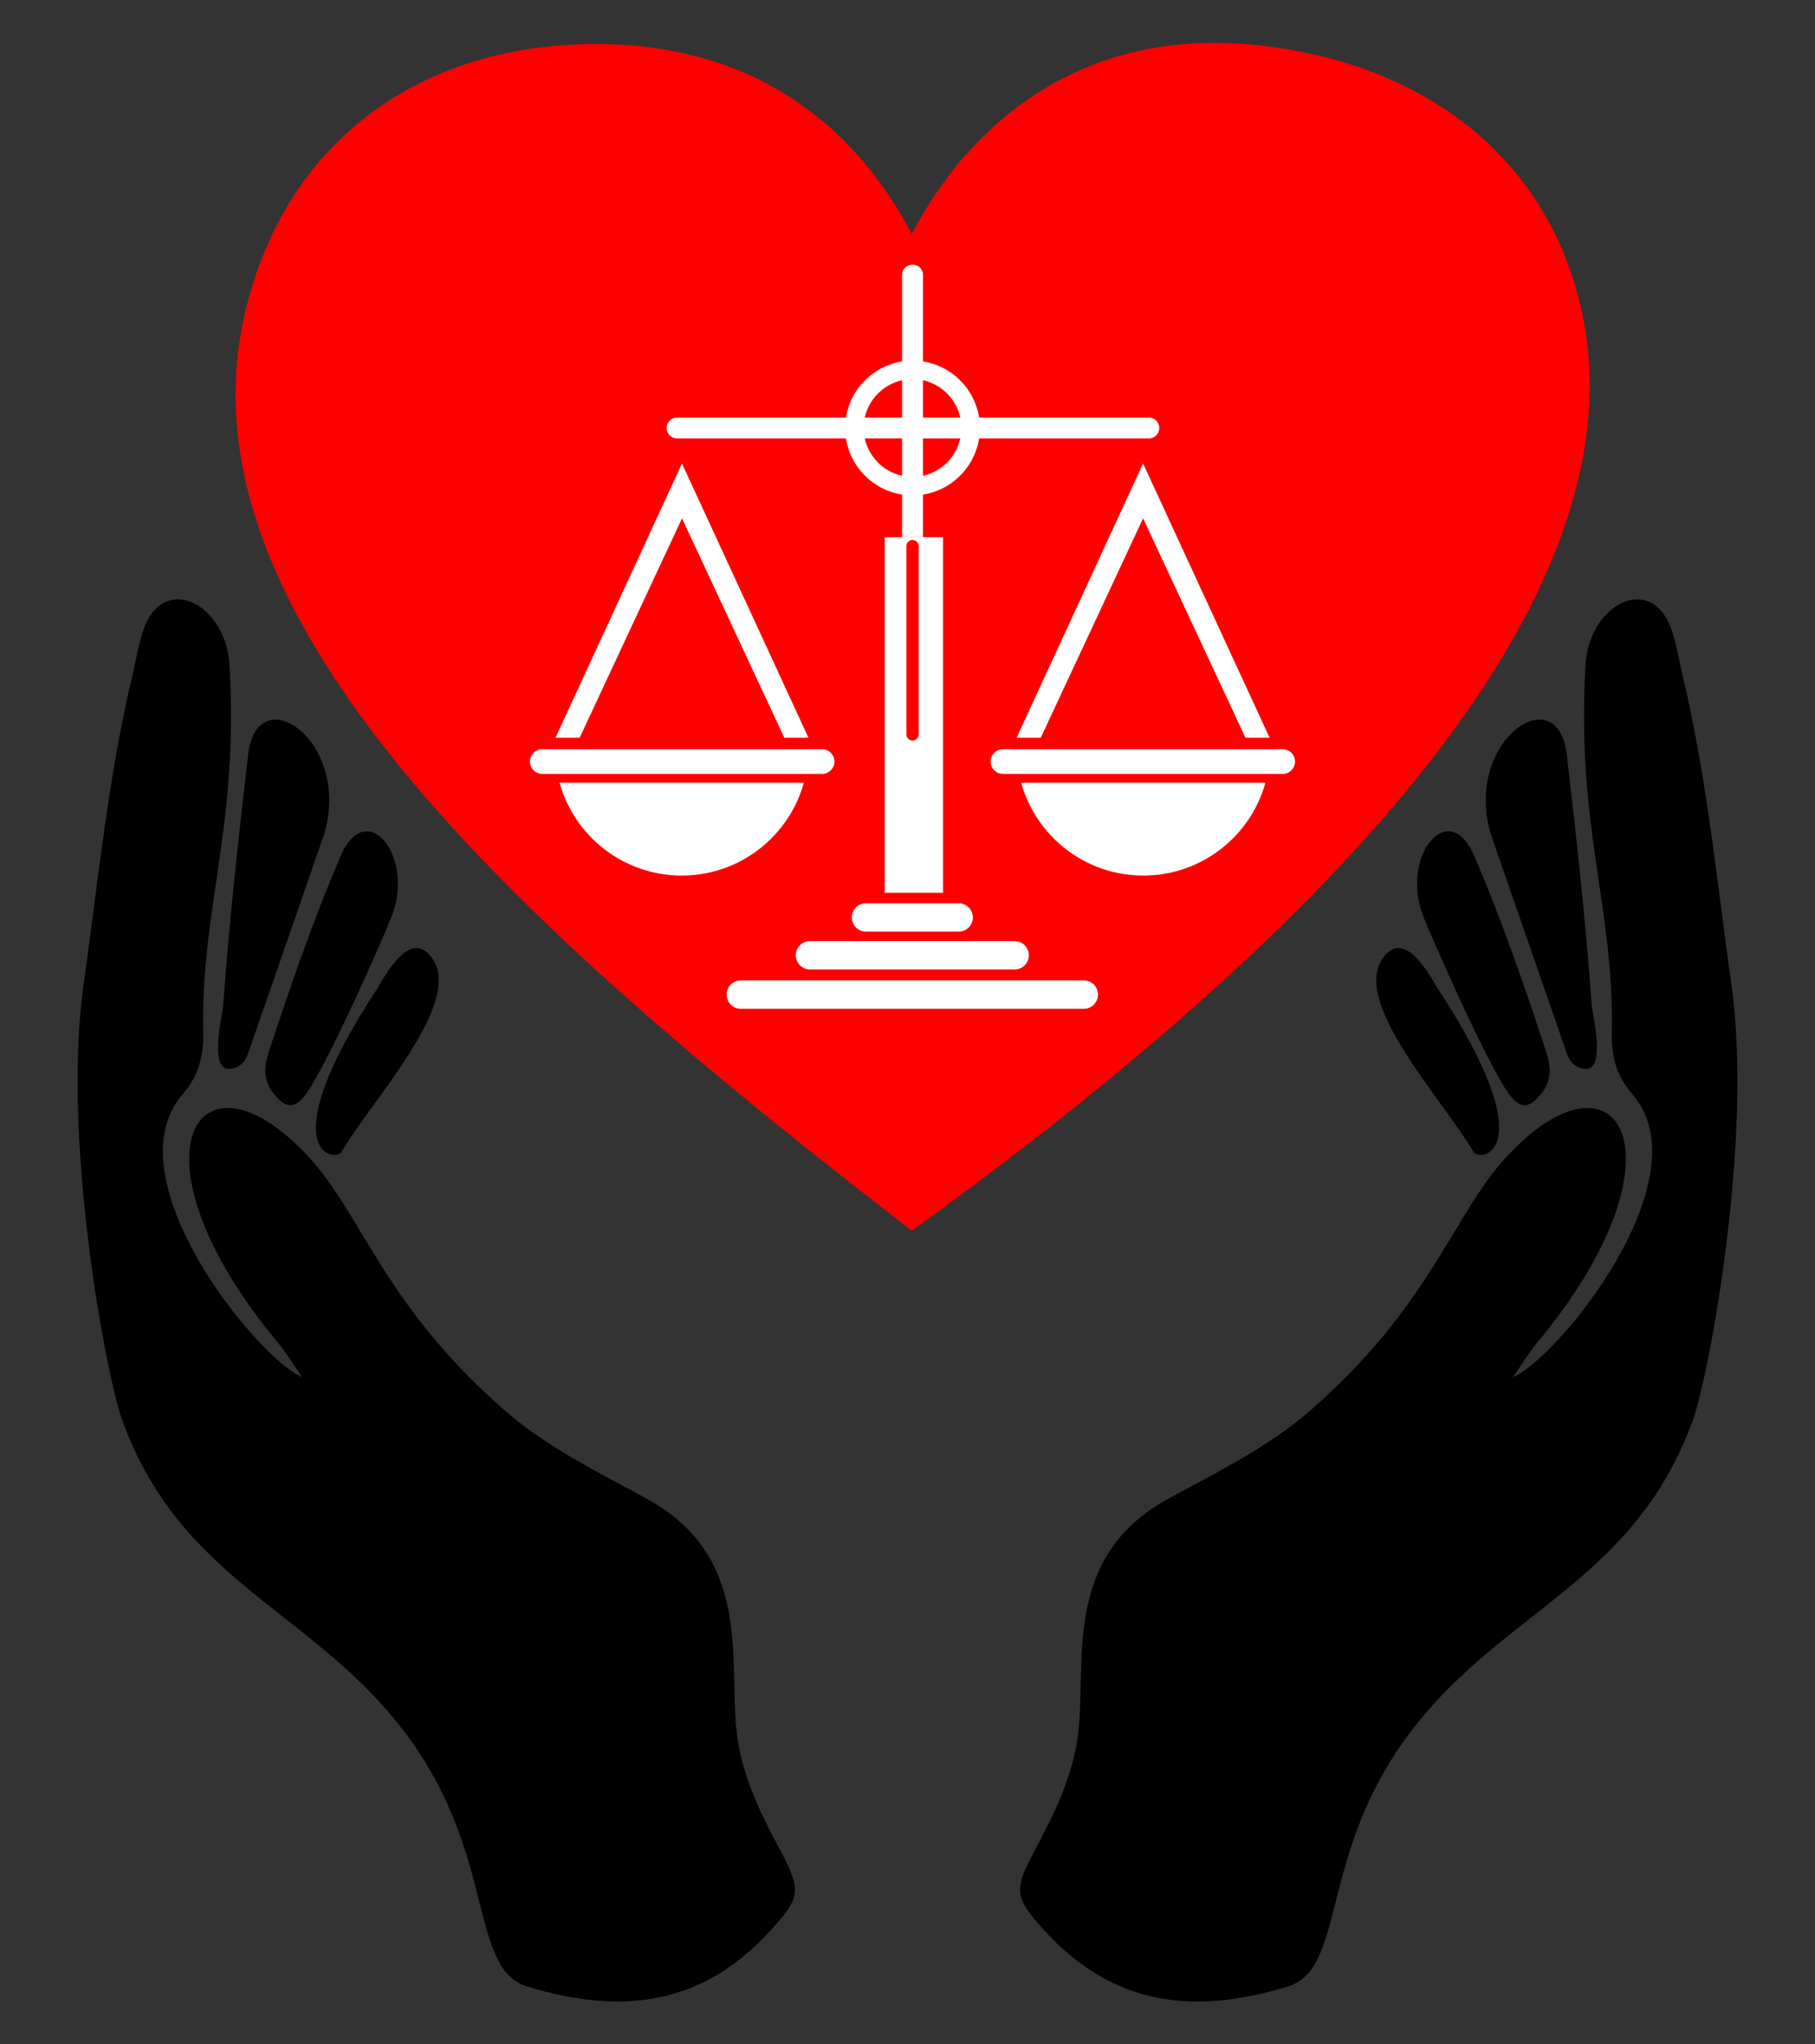 <?xml version="1.0" encoding="UTF-8"?>
<!DOCTYPE svg  PUBLIC '-//W3C//DTD SVG 1.1//EN'  'http://www.w3.org/Graphics/SVG/1.1/DTD/svg11.dtd'>
<svg enable-background="new 0 0 1482.868 1670" version="1.1" viewBox="0 0 1482.9 1670" xml:space="preserve" xmlns="http://www.w3.org/2000/svg">

	


	
		<rect x="0" y="0" width="1482.9" height="1670" fill="#333333" stroke="none"/>

	


	
		<path d="m1289.3 241.75c-31.044-116.88-128.67-190.9-262.98-204.94-11.675-1.22-23.029-1.811-34.099-1.811-116.75 0-199.82 65.926-247.31 156.03-49.617-94.039-134.31-155.03-257.8-155.03-8.172 0-16.523 0.268-25.036 0.81-122.82 7.828-228.32 78.843-261.57 217.28-59.795 249.02 223.23 503.58 544.4 751.22 341.56-245.96 608.03-523.96 544.4-763.56z" enable-background="new    " fill="#f00"/>
	
	
		<path d="m1236.1 1125c36.915-15.291 156.83-163.3 97.537-231.13-13.12-15.008-17.156-31.646-16.768-49.445 2.246-102.98-29.295-168.61-21.433-301.36 2.934-49.541 52.323-74.273 69.183-31.414 5.067 12.882 6.856 26.446 10.029 39.75 19.936 83.56 28.103 168.82 40.044 253.63 17.803 126.46-18.602 318.83-31.368 354.4-48.692 135.66-159.95 156.7-235.59 261.74-70.003 97.212-48.229 187.34-95.791 201.74-75.928 22.99-141.58 16.087-197.6-44.833-25.761-28.014-26.572-33.395-8.852-66.574 16.79-31.437 32.41-63.181 35.884-99.49 5.63-58.836-11.764-141.05 72.85-187.51 40.077-22.004 81.571-41.937 116.76-72.67 98.484-86.025 115.76-159.16 159.92-206.87 91.164-98.516 151.83-1.493 25.998 150.67-7.621 9.218-13.898 19.546-20.792 29.365z"/>
		<path d="m1295.5 873.19c-7.715-0.478-12.653-5.053-15.175-12.136 0 0-62.2-179.17-62.345-179.67-22.534-76.517 54.746-128.54 62.127-64.947 7.964 68.609 15.601 137.25 20.471 206.18 0.307 4.349 11.87 51.623-5.078 50.573z"/>
		<path d="m1204.4 698.99c22.679 52.739 41.37 106.96 59.227 161.47 3.822 11.668 3.904 22.506-4.333 32.891-10.531 13.276-18.191 12.561-27.725-1.436-18.02-26.455-61.215-124.22-68.744-143.46-19.151-48.97 20.789-97.801 41.575-49.466z"/>
		<path d="m1175 808.04c87.595 133.74 34.149 141.83 28.89 132.9-25.471-43.227-99.392-121.46-74.31-157.85 18.483-26.815 40.179 16.95 45.42 24.953z"/>
	
	
		<path d="m226.02 1095.6c-125.83-152.16-65.166-249.19 25.998-150.67 44.153 47.713 61.431 120.84 159.92 206.87 35.184 30.734 76.679 50.667 116.76 72.67 84.615 46.456 67.22 128.67 72.85 187.51 3.474 36.309 19.094 68.053 35.884 99.49 17.72 33.179 16.908 38.56-8.852 66.574-56.024 60.92-121.68 67.822-197.6 44.833-47.562-14.401-25.788-104.53-95.791-201.74-75.639-105.04-186.9-126.08-235.59-261.74-12.766-35.568-49.171-227.94-31.368-354.4 11.941-84.815 20.108-170.07 40.044-253.63 3.174-13.304 4.962-26.868 10.03-39.75 16.861-42.859 66.249-18.127 69.183 31.414 7.862 132.76-23.68 198.39-21.433 301.36 0.388 17.799-3.648 34.437-16.768 49.445-59.294 67.829 60.621 215.84 97.537 231.13-6.893-9.818-13.171-20.146-20.793-29.365z"/>
		<path d="m182.27 822.62c4.87-68.928 12.507-137.57 20.471-206.18 7.381-63.589 84.661-11.57 62.127 64.947-0.145 0.494-62.345 179.67-62.345 179.67-2.522 7.083-7.46 11.658-15.175 12.136-16.948 1.05-5.385-46.224-5.078-50.573z"/>
		<path d="m320.03 748.46c-7.528 19.249-50.723 117.01-68.744 143.46-9.534 13.996-17.195 14.712-27.725 1.436-8.237-10.385-8.155-21.222-4.333-32.891 17.857-54.518 36.548-108.74 59.227-161.47 20.786-48.334 60.727 0.497 41.575 49.466z"/>
		<path d="m353.32 783.09c25.082 36.39-48.839 114.63-74.31 157.85-5.258 8.924-58.705 0.842 28.89-132.9 5.241-8.003 26.937-51.768 45.42-24.953z"/>
	
	
		
			<path d="m938.63 358.17h-385.47c-4.715 0-8.537-3.822-8.537-8.537s3.822-8.537 8.537-8.537h385.47c4.715 0 8.537 3.822 8.537 8.537s-3.822 8.537-8.537 8.537z" fill="#fff"/>
		
		
			<path d="m745.56 404.69c-30.356 0-55.052-24.697-55.052-55.052s24.697-55.052 55.052-55.052c30.356 0 55.053 24.697 55.053 55.052s-24.697 55.052-55.053 55.052zm0-94.969c-22.01 0-39.916 17.906-39.916 39.916s17.906 39.916 39.916 39.916 39.917-17.906 39.917-39.916-17.907-39.916-39.917-39.916z" fill="#fff"/>
		
		<path d="m722.86 438.83v290.46h47.629v-290.46h-47.629zm27.749 161.09c0 2.786-2.259 5.045-5.045 5.045s-5.045-2.259-5.045-5.045v-153.75c0-2.787 2.259-5.045 5.045-5.045s5.045 2.259 5.045 5.045v153.75z" fill="#fff"/>
		
			<path d="m783.24 761.05h-75.697c-6.409 0-11.604-5.196-11.604-11.604 0-6.409 5.196-11.604 11.604-11.604h75.697c6.409 0 11.604 5.196 11.604 11.604 0 6.409-5.196 11.604-11.604 11.604z" fill="#fff"/>
		
		
			<path d="m828.98 791.96h-167.19c-6.409 0-11.604-5.196-11.604-11.604 0-6.409 5.196-11.604 11.604-11.604h167.19c6.409 0 11.604 5.196 11.604 11.604 1e-3 6.408-5.195 11.604-11.604 11.604z" fill="#fff"/>
		
		
			<path d="m885.49 824.09h-280.21c-6.409 0-11.605-5.196-11.605-11.604 0-6.409 5.196-11.604 11.605-11.604h280.21c6.409 0 11.605 5.196 11.605 11.604-1e-3 6.409-5.196 11.604-11.605 11.604z" fill="#fff"/>
		
		
			<polygon points="557.2 378.64 453.85 602.68 473.57 602.68 557.2 423.45 640.82 602.68 660.54 602.68" fill="#fff"/>
			
				<path d="m671.65 632.21h-228.57c-5.573 0-10.091-4.518-10.091-10.091s4.518-10.091 10.091-10.091h228.57c5.573 0 10.091 4.518 10.091 10.091s-4.518 10.091-10.091 10.091z" fill="#fff"/>
			
			<path d="m457.18 639.41c12.124 43.728 52.209 75.829 99.797 75.829s87.674-32.101 99.797-75.829h-199.59z" fill="#fff"/>
		
		
			<polygon points="933.93 378.64 1037.3 602.68 1017.6 602.68 933.93 423.45 850.31 602.68 830.59 602.68" fill="#fff"/>
			
				<path d="m1048 632.21h-228.57c-5.573 0-10.091-4.518-10.091-10.091s4.518-10.091 10.091-10.091h228.57c5.573 0 10.091 4.518 10.091 10.091s-4.518 10.091-10.091 10.091z" fill="#fff"/>
			
			<path d="m1033.9 639.41c-12.124 43.728-52.209 75.829-99.797 75.829s-87.674-32.101-99.797-75.829h199.59z" fill="#fff"/>
		
		<path d="m745.56 216.22c-4.715 0-8.537 3.604-8.537 8.051v214.56h17.074v-214.56c0-4.447-3.822-8.051-8.537-8.051z" fill="#fff"/>
	

</svg>
